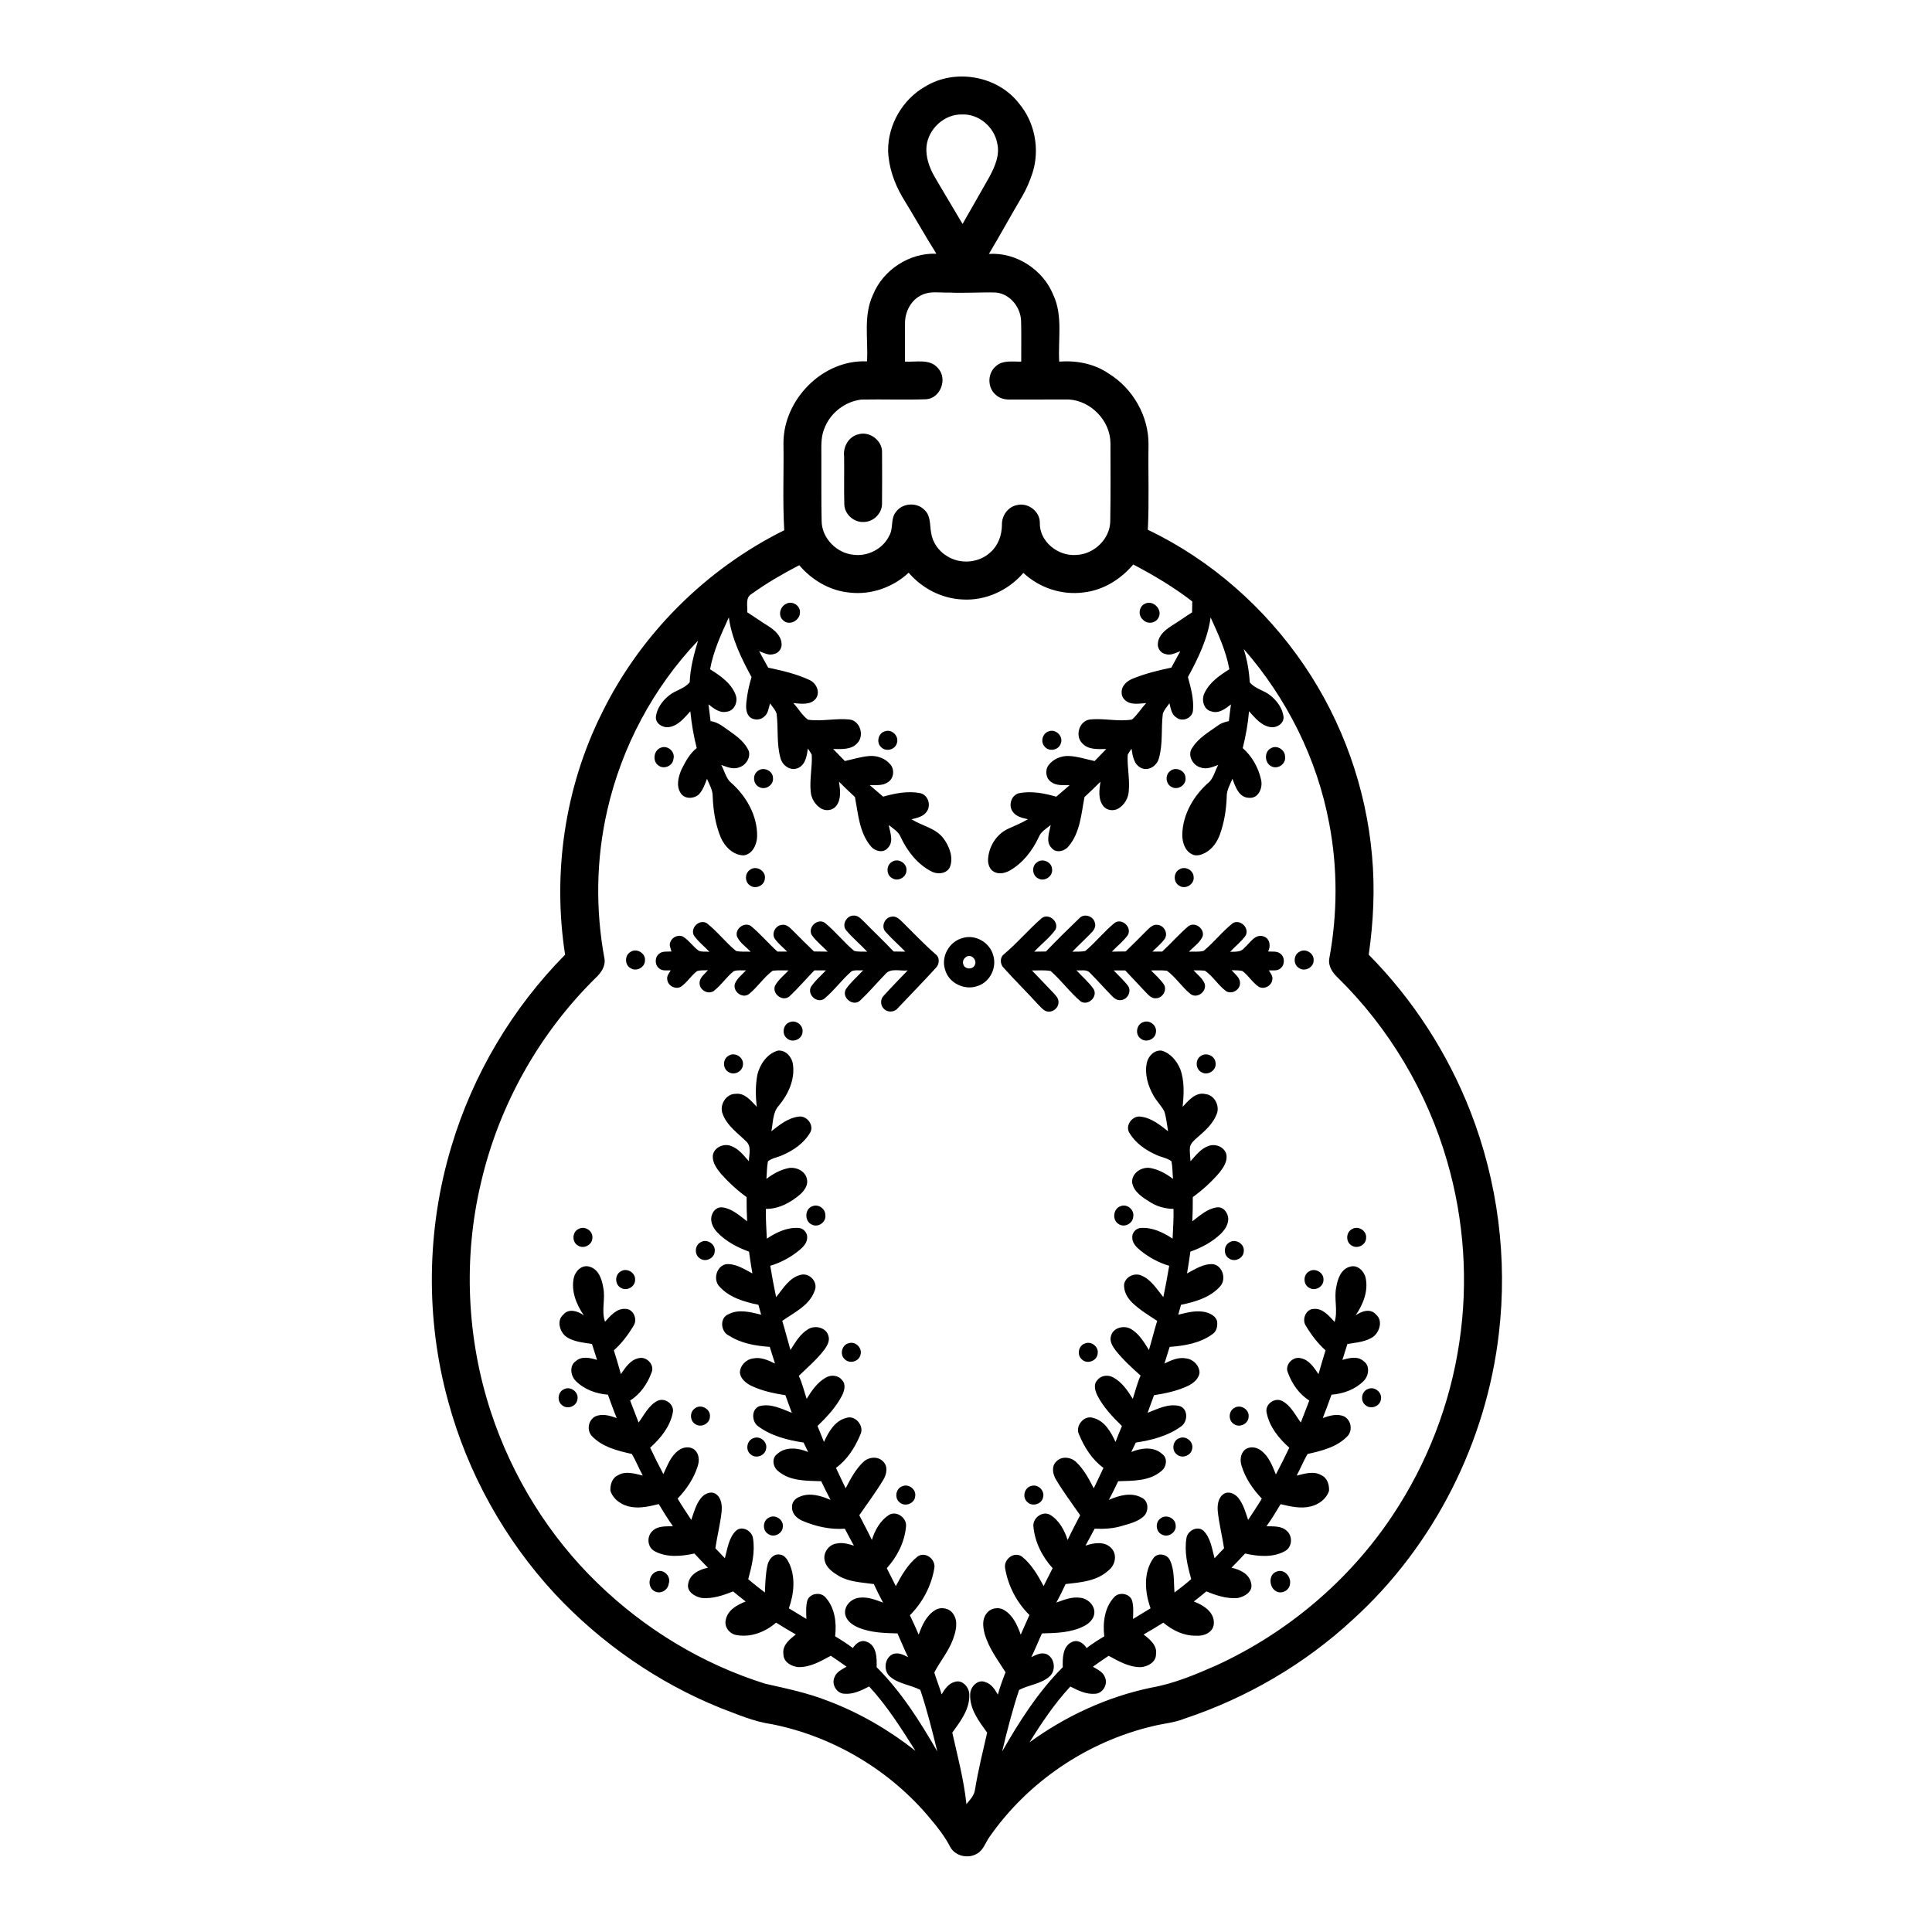 <?xml version="1.0" encoding="UTF-8"?>
<!-- Uploaded to: ICON Repo, www.iconrepo.com, Generator: ICON Repo Mixer Tools -->
<svg fill="#000000" width="800px" height="800px" version="1.1" viewBox="144 144 512 512" xmlns="http://www.w3.org/2000/svg">
 <g>
  <path d="m389.12 166.98c7.867-4.887 19.188-2.973 24.879 4.379 4.277 5.019 5.621 12.258 3.609 18.52-0.73 2.176-1.617 4.309-2.797 6.285-2.965 5.012-5.754 10.125-8.742 15.129 7.238-0.488 14.383 4.195 17.074 10.887 2.578 5.527 1.211 11.777 1.559 17.652 4.523-0.348 9.238 0.52 13.027 3.113 6.488 3.949 10.754 11.375 10.637 19.004-0.113 7.481 0.191 14.973-0.18 22.449 16.723 7.981 31.082 20.688 41.48 35.988 10.105 14.898 16.348 32.395 17.93 50.336 0.812 8.75 0.379 17.594-0.867 26.285 11.699 11.832 20.918 26.086 26.961 41.586 7.242 18.582 9.863 38.938 7.531 58.746-3.309 28.777-17.172 56.297-38.633 75.797-12.777 11.852-28.164 20.832-44.699 26.328-2.637 1.082-5.504 1.273-8.246 1.957-17.43 4.074-33.258 14.75-43.473 29.461-1.023 1.473-1.566 3.402-3.211 4.34-2.332 1.434-5.816 0.715-7.133-1.758-1.406-2.695-3.258-5.113-5.219-7.422-10.598-12.828-25.727-21.855-42.039-25.109-4.769-0.664-9.211-2.641-13.688-4.32-16.602-6.715-31.629-17.172-43.852-30.246-13.293-14.363-23.09-31.961-28.215-50.852-6.102-22.016-5.789-45.746 0.793-67.613 5.688-19.098 16.152-36.73 30.152-50.895-3.367-21.621-0.086-44.258 9.672-63.871 10.203-20.941 27.539-38.262 48.402-48.613-0.445-7.688-0.09-15.395-0.203-23.094-0.023-11.551 10.449-22.223 22.145-21.656 0.34-5.859-1.02-12.098 1.562-17.609 2.66-6.625 9.668-11.215 16.82-10.918-3.109-4.953-5.965-10.066-9.027-15.047-2.184-3.75-3.664-8.012-3.769-12.375-0.016-6.812 3.856-13.461 9.758-16.844m0.414 15.848c-0.238 2.777 0.73 5.512 2.082 7.902 2.453 4.234 5.012 8.398 7.477 12.621 2.391-4.219 4.832-8.41 7.203-12.629 1.391-2.652 2.707-5.629 1.996-8.684-0.766-4.336-4.852-7.879-9.312-7.703-4.719-0.129-8.988 3.84-9.445 8.492m-1.152 39.305c-2.922 1.262-4.586 4.5-4.539 7.594-0.051 3.363 0 6.734-0.012 10.105 2.934 0.191 6.637-0.848 8.781 1.773 2.555 2.777 0.66 7.934-3.16 8.207-5.731 0.195-11.477-0.031-17.215 0.086-4.352 0.527-8.281 3.606-9.797 7.734-0.969 2.332-0.742 4.902-0.766 7.363 0.031 5.711-0.051 11.422 0.074 17.133 0.062 4.543 4.019 8.504 8.484 8.902 3.785 0.48 7.82-1.598 9.445-5.09 1.148-1.926 0.273-4.473 1.754-6.258 1.742-2.457 5.715-2.66 7.703-0.398 1.547 1.516 1.25 3.836 1.613 5.789 0.332 2.566 1.914 4.883 4.106 6.227 3.566 2.367 8.699 1.941 11.77-1.066 1.984-1.801 2.871-4.481 2.906-7.106-0.094-2.457 1.621-4.891 4.113-5.293 2.875-0.652 5.977 1.73 5.93 4.719-0.137 4.984 4.859 8.922 9.645 8.516 4.668-0.141 8.961-4.207 9.02-8.938 0.113-6.902 0.082-13.805 0.051-20.703-0.035-5.934-5.188-11.25-11.094-11.562-5.211 0-10.418 0.031-15.625 0.016-1.363 0.031-2.769-0.355-3.762-1.328-2.152-1.887-2.121-5.617 0.07-7.461 1.82-1.727 4.496-1.195 6.766-1.266-0.023-3.543 0.062-7.086-0.031-10.625-0.059-3.688-2.859-7.297-6.644-7.676-4.16-0.121-8.332 0.207-12.492 0.008-2.363 0.086-4.879-0.461-7.094 0.598m-45.172 79.254c-1.77 0.98-1.039 3.242-1.168 4.883 1.871 1.176 3.656 2.481 5.547 3.629 1.594 1.035 3.309 2.438 3.523 4.461 0.25 1.34-0.688 2.723-2.027 2.973-1.352 0.445-2.668-0.32-3.902-0.758 0.812 1.449 1.578 2.922 2.406 4.363 3.695 0.785 7.434 1.637 10.871 3.238 1.809 0.766 2.988 3.129 1.809 4.887-1.395 1.883-4.012 1.445-6.031 1.258 1.352 1.41 2.305 3.25 3.898 4.406 3.68 0.523 7.398-0.445 11.082-0.043 2.773 0.402 3.906 4.32 1.984 6.258-1.598 1.812-4.227 1.566-6.406 1.551 1.043 1.055 2.078 2.121 3.113 3.191 2.133-0.473 4.234-1.145 6.422-1.324 2.176-0.203 4.488 0.68 5.809 2.457 0.961 1.355 0.68 3.488-0.742 4.418-1.398 1.055-3.25 0.793-4.887 0.848 1.18 1.012 2.352 2.031 3.535 3.043 3.16-0.898 6.547-1.566 9.816-0.938 2.047 0.434 2.938 3.102 1.812 4.797-0.883 1.414-2.613 1.777-4.121 2.125 2.781 1.758 6.391 2.309 8.477 5.062 1.523 2.078 2.68 4.922 1.762 7.477-0.766 1.957-3.352 2.168-4.996 1.262-3.676-1.906-6.336-5.328-8.074-9.02-0.574-1.484-2.008-2.293-3.184-3.246 0.34 1.957 1.418 4.465-0.277 6.098-1.199 1.441-3.449 0.84-4.484-0.484-3.047-3.621-3.348-8.57-4.195-13.023-1.422-1.348-2.863-2.676-4.227-4.074 0.293 2.113 0.684 4.559-0.715 6.387-0.918 1.25-2.727 1.477-4.027 0.723-1.582-0.953-2.648-2.711-2.766-4.555-0.312-3.227 0.445-6.434 0.289-9.66-0.254-0.613-0.688-1.129-1.035-1.676-0.266 1.898-0.594 4.199-2.539 5.133-1.992 0.945-4.223-0.621-4.711-2.602-1.086-3.816-0.543-7.852-1.031-11.754-0.312-1.051-1.129-1.855-1.738-2.75-0.379 1.219-0.492 2.691-1.582 3.531-1.129 1.066-3.168 0.984-4.109-0.281-0.746-1.082-0.703-2.469-0.574-3.719 0.238-2.207 0.715-4.375 1.355-6.504-2.699-4.965-5.246-10.16-6.012-15.824-2.027 4.445-4.102 8.906-4.973 13.75 2.684 1.691 5.566 3.641 6.75 6.731 0.734 1.812-0.273 4.348-2.398 4.523-1.875 0.418-3.398-0.91-4.773-1.949 0.199 1.473 0.371 2.953 0.547 4.43 2.062 0.266 3.617 1.711 5.273 2.82 1.941 1.359 3.93 2.926 4.883 5.168 0.445 1.793-0.836 3.789-2.609 4.273-1.586 0.66-3.234-0.133-4.719-0.648 0.801 1.453 1.168 3.199 2.312 4.453 4.207 3.586 7.328 8.906 7.199 14.559-0.066 2.125-1.242 4.672-3.582 4.965-2.859-0.082-5.109-2.422-6.129-4.93-1.359-3.375-1.914-7.023-2.059-10.641 0.043-1.711-0.887-3.188-1.508-4.719-0.562 1.414-1.051 2.938-2.109 4.078-1.289 1.25-3.82 1.379-4.848-0.262-1.301-1.938-0.625-4.418 0.238-6.387 1.043-2.035 2.148-4.148 3.992-5.574-0.816-3.199-1.367-6.457-1.691-9.742-1.57 1.691-3.16 3.769-5.586 4.168-1.629 0.305-3.648-0.863-3.547-2.676 0.242-2.273 1.719-4.262 3.457-5.668 1.688-1.43 4.09-1.75 5.504-3.539 0.148-3.773 1.129-7.418 2.207-11.016-11.863 12.465-20.238 28.188-24.051 44.965-2.953 12.832-3.148 26.273-0.758 39.211 0.398 2.059-0.898 3.891-2.332 5.215-14.957 14.711-25.609 33.738-30.355 54.176-4.777 20.023-3.809 41.355 2.621 60.902 5.625 17.074 15.348 32.84 28.285 45.344 12.484 12.121 27.758 21.402 44.379 26.605 5.613 1.277 11.281 2.441 16.656 4.566 8.363 3.148 16.164 7.711 23.18 13.23-3.754-5.914-7.496-11.906-12.281-17.059-2.039 1.066-4.254 2.137-6.625 1.922-2.031-0.105-3.418-2.562-2.543-4.387 0.512-1.43 1.992-2.047 3.191-2.785-1.391-0.973-2.769-1.957-4.18-2.887-2.641 1.434-5.41 3.043-8.512 3.008-1.832-0.121-4.051-1.312-4.035-3.391-0.391-2.34 1.633-3.996 3.285-5.258-1.773-0.996-3.5-2.074-5.234-3.141-2.883 2.504-6.769 4.016-10.605 3.277-1.789-0.363-3.168-2.141-2.738-3.988 0.48-2.609 3.019-4.008 5.285-4.887-1.137-0.871-2.242-1.773-3.344-2.68-2.617 1.07-5.43 2.004-8.289 1.746-1.77-0.309-4.066-1.648-3.606-3.769 0.395-2.551 2.965-3.793 5.242-4.25-1.227-1.23-2.418-2.488-3.594-3.766-3.445 0.762-7.32 1.129-10.535-0.613-1.973-1.031-2.172-3.953-0.547-5.379 1.426-1.391 3.559-1.172 5.394-1.25-1.355-1.891-2.566-3.871-3.762-5.856-2.356 0.574-4.793 1.16-7.223 0.77-2.418-0.355-4.844-1.918-5.59-4.328-0.082-1.539 0.453-3.383 1.98-4.062 2.039-1.246 4.469-0.449 6.602 0.062-1.031-1.879-1.797-3.898-2.91-5.727-3.82-0.852-7.922-1.859-10.676-4.852-1.301-1.578-0.82-4.121 0.98-5.082 1.836-0.844 3.906-0.227 5.699 0.422-0.84-2.039-1.578-4.121-2.328-6.195-3.148-0.242-6.293-1.391-8.543-3.66-1.359-1.387-1.734-4.043 0.051-5.25 1.574-1.398 3.797-0.84 5.606-0.312-0.457-1.406-0.895-2.816-1.344-4.223-2.297-0.371-4.758-0.543-6.75-1.855-1.781-1.281-2.719-4.359-0.812-5.941 1.426-1.719 3.891-0.898 5.41 0.227-1.973-2.871-3.434-6.453-2.656-9.98 0.406-1.797 2.18-3.551 4.148-2.926 2.402 0.629 3.289 3.305 3.641 5.496 0.66 3.012-0.562 6.137 0.48 9.086 1.449-1.574 3.094-3.606 5.481-3.398 2.078 0.035 3.199 2.816 2.09 4.449-1.426 2.402-3.133 4.66-5.223 6.527 0.629 2.098 1.285 4.188 1.859 6.297 1.215-1.723 2.508-3.816 4.754-4.219 2.078-0.535 4.285 1.816 3.352 3.848-1.066 2.957-2.973 5.688-5.656 7.387 0.754 1.934 1.484 3.883 2.242 5.824 1.484-2.012 2.66-4.535 4.961-5.723 2.016-1.035 4.672 0.957 4.082 3.188-0.73 3.68-3.242 6.766-5.984 9.203 1.121 2.359 2.277 4.703 3.508 7.008 1.055-2.25 1.926-4.781 4.023-6.297 1.207-0.93 3.102-1.156 4.312-0.105 1.145 1.07 1.25 2.832 0.773 4.246-1 3.281-2.984 6.18-5.332 8.637 1.133 1.93 2.391 3.777 3.621 5.648 0.68-2.012 1.242-4.156 2.606-5.836 0.891-1.082 2.531-1.895 3.852-1.059 1.52 0.98 1.738 3.008 1.582 4.66-0.34 3.281-1.18 6.492-1.66 9.754 0.855 0.867 1.691 1.75 2.519 2.648 0.688-2.512 1.008-5.387 2.945-7.297 1.605-1.438 4.254 0.016 4.504 1.98 0.609 3.652-0.301 7.344-1.258 10.863 1.426 1.234 2.914 2.387 4.418 3.531 0.109-2.449 0.156-4.914 0.695-7.312 0.34-1.449 1.551-3.012 3.219-2.75 1.238 0.086 1.988 1.223 2.484 2.238 1.777 3.766 1.312 8.188-0.051 12.008 1.551 0.938 3.102 1.871 4.648 2.824-0.039-1.66-0.211-3.375 0.285-4.984 0.699-1.824 3.461-2.234 4.734-0.781 2.539 2.746 3.027 6.777 2.594 10.359 1.613 0.961 3.195 1.98 4.695 3.113 0.797-1.199 2.098-2.297 3.633-1.676 2.715 0.926 2.746 4.367 2.676 6.75 6.523 6.512 11.512 14.383 16.082 22.34-1.348-5.484-2.711-10.965-4.508-16.32-2.582-1.352-5.711-1.562-7.981-3.484-1.816-1.492-1.57-4.711 0.465-5.883 1.449-0.758 2.984 0.023 4.285 0.691-1.023-2.066-1.863-4.207-2.82-6.293-3.547-0.102-7.223-0.176-10.516-1.625-1.492-0.656-3.004-1.746-3.34-3.434-0.375-2.211 1.602-4.184 3.707-4.398 2.203-0.316 4.309 0.539 6.328 1.293-0.867-1.613-1.684-3.25-2.449-4.91-3.137-0.453-6.473-0.52-9.281-2.16-1.547-0.938-3.242-2.082-3.707-3.941-0.594-2.086 1.004-4.383 3.129-4.644 1.547-0.355 3.106 0.113 4.578 0.559-0.828-1.484-1.602-2.996-2.402-4.488-3.832 0.27-7.668-0.578-11.18-2.07-1.414-0.598-2.82-1.816-2.801-3.477-0.16-1.293 0.723-2.461 1.91-2.879 2.691-1.25 5.719-0.324 8.289 0.789-0.879-1.629-1.676-3.289-2.469-4.949-3.875-0.141-8.25 0.023-11.387-2.652-1.406-1.039-1.84-3.41-0.309-4.535 2.254-2.09 5.609-1.648 8.223-0.559-0.414-0.844-0.805-1.668-1.211-2.504-4.199-0.629-8.508-1.719-11.98-4.269-1.797-1.199-1.938-4.555 0.277-5.367 2.973-0.809 5.887 0.695 8.59 1.758-0.578-1.555-1.137-3.113-1.707-4.668-3.086-0.48-6.191-1.137-9.027-2.488-1.379-0.68-2.801-1.809-3.027-3.422-0.012-1.906 1.633-3.606 3.504-3.832 2.051-0.434 4.012 0.484 5.801 1.359-0.48-1.469-0.934-2.945-1.391-4.422-3.734-0.262-7.582-0.914-10.785-2.973-2.25-1.008-2.582-4.742-0.121-5.699 2.703-1.395 5.836-0.547 8.625 0.141-0.254-0.875-0.496-1.746-0.73-2.625-3.731-0.773-7.703-1.91-10.328-4.84-1.758-1.855-0.773-5.453 1.797-5.926 2.551-0.176 4.781 1.316 6.938 2.457-0.336-1.918-0.625-3.848-0.887-5.773-3.133-1.133-6.188-2.738-8.492-5.188-1.145-1.234-2-3.094-1.262-4.742 0.383-1.117 1.508-1.988 2.727-1.797 2.559 0.336 4.535 2.191 6.516 3.688-0.113-2.141-0.133-4.281-0.133-6.422-2.441-1.75-4.672-3.801-6.676-6.039-1.152-1.367-2.356-2.965-2.293-4.844 0.203-2.215 2.812-3.418 4.766-2.688 2.062 0.707 3.418 2.512 4.809 4.078 0-1.711 0.75-3.801-0.629-5.176-2.273-2.258-5.137-4.18-6.301-7.305-0.992-2.328 0.812-5.426 3.438-5.387 2.43-0.301 4.074 1.891 5.586 3.441-0.352-2.848-0.371-5.754 0.164-8.574 0.699-2.758 2.578-5.5 5.418-6.324 2.133-0.219 3.785 1.781 4.012 3.75 0.527 3.969-1.27 7.859-3.769 10.852-1.66 1.844-1.484 4.488-1.969 6.777 2.141-1.672 4.398-3.531 7.188-3.871 2.234-0.426 4.352 2.41 3.008 4.363-1.617 2.711-4.359 4.582-7.211 5.82-1.27 0.598-2.754 0.773-3.883 1.633-0.305 1.535-0.27 3.113-0.41 4.676 1.766-1.363 3.781-2.469 5.992-2.887 1.953-0.289 4.363 0.828 4.734 2.926 0.41 1.52-0.605 2.953-1.652 3.953-2.551 2.227-5.731 3.996-9.207 3.961-0.074 2.629 0.133 5.254 0.242 7.879 2.488-1.648 5.379-3.043 8.438-2.832 1.297 0.066 2.371 1.328 2.254 2.617-0.027 1.363-1.035 2.402-2.016 3.231-2.277 1.891-4.934 3.332-7.769 4.18 0.449 2.781 0.984 5.547 1.551 8.305 1.855-2.242 3.512-5.215 6.562-5.922 2.352-0.578 4.664 1.992 3.644 4.266-1.367 3.875-5.426 5.727-8.574 7.945 0.781 2.555 1.418 5.156 2.176 7.719 1.297-2.035 2.566-4.25 4.699-5.519 1.785-1.125 4.769-0.461 5.344 1.746 0.449 1.277-0.258 2.559-0.977 3.578-1.98 2.637-4.496 4.785-6.859 7.055 0.938 1.938 1.398 4.055 2.082 6.09 1.332-2.16 2.836-4.383 5.113-5.648 1.387-0.805 3.332-0.625 4.309 0.73 1.051 1.109 0.562 2.773-0.016 3.992-1.598 3.117-4.035 5.703-6.527 8.125 0.574 1.402 1.156 2.801 1.707 4.223 1.223-2.644 2.852-5.602 5.902-6.363 2.441-0.867 4.934 2.227 3.719 4.477-1.406 3.356-3.441 6.598-6.438 8.758 0.836 1.812 1.707 3.609 2.57 5.41 1.277-2.473 2.602-5 4.644-6.938 1.383-1.359 3.883-1.672 5.285-0.156 1.379 1.289 0.922 3.445 0.023 4.894-1.945 3.223-4.207 6.242-6.344 9.344 1.113 2.176 2.289 4.328 3.332 6.547 0.805-2.59 2.227-5.176 4.578-6.648 2.031-1.203 4.762 0.863 4.477 3.121-0.383 4.109-2.328 7.973-5.094 11.004 0.805 1.574 1.602 3.16 2.391 4.758 1.512-2.867 3.195-5.797 5.766-7.844 2.106-1.465 4.922 0.793 4.422 3.176-0.77 4.644-3.129 9.062-6.457 12.387 0.805 1.695 1.598 3.402 2.328 5.137 0.879-2.457 2.035-5.07 4.352-6.484 1.543-0.973 3.769-0.566 4.785 0.973 1.418 1.988 0.727 4.617-0.039 6.731-1.148 3.203-3.426 5.832-4.957 8.82 0.582 1.949 1.375 3.832 1.934 5.793 0.848-1.43 1.883-2.965 3.621-3.348 1.949-0.566 3.668 1.504 3.711 3.305 0.199 3.902-2.336 7.188-4.5 10.184 1.41 6.277 3.074 12.531 3.746 18.949 0.953-1.18 2.113-2.336 2.285-3.918 0.832-5.059 2.062-10.035 3.207-15.031-2.164-2.996-4.695-6.281-4.496-10.18 0.008-1.941 2.035-4.106 4.062-3.199 1.59 0.477 2.484 1.945 3.262 3.301 0.574-2.012 1.273-3.981 2.051-5.922-2.086-3.266-4.481-6.449-5.555-10.223-0.43-1.719-0.699-3.742 0.441-5.254 1.012-1.543 3.242-1.953 4.789-0.98 2.316 1.414 3.473 4.027 4.348 6.492 0.746-1.746 1.543-3.473 2.312-5.211-3.348-3.254-5.641-7.688-6.434-12.281-0.539-2.406 2.32-4.699 4.434-3.203 2.555 2.043 4.227 4.965 5.746 7.812 0.793-1.582 1.59-3.164 2.394-4.738-2.758-3.023-4.703-6.883-5.086-10.984-0.305-2.254 2.398-4.328 4.438-3.148 2.379 1.457 3.789 4.066 4.621 6.664 1.023-2.227 2.199-4.379 3.32-6.555-2.133-3.098-4.394-6.109-6.332-9.328-0.914-1.457-1.379-3.648 0.043-4.938 1.402-1.488 3.871-1.164 5.25 0.18 2.039 1.941 3.367 4.469 4.648 6.941 0.863-1.801 1.734-3.602 2.57-5.41-3-2.16-5.035-5.406-6.438-8.766-1.215-2.258 1.285-5.34 3.723-4.469 3.055 0.766 4.676 3.723 5.906 6.359 0.543-1.418 1.121-2.816 1.703-4.219-2.496-2.422-4.934-5.004-6.527-8.121-0.582-1.219-1.078-2.887-0.02-3.996 0.973-1.344 2.902-1.535 4.289-0.738 2.285 1.258 3.797 3.488 5.137 5.66 0.676-2.066 1.184-4.188 2.066-6.176-2.332-2.082-4.656-4.195-6.598-6.644-0.832-1.098-1.715-2.488-1.227-3.914 0.578-2.199 3.559-2.863 5.348-1.738 2.125 1.27 3.398 3.484 4.695 5.519 0.758-2.562 1.395-5.164 2.176-7.719-2.254-1.469-4.57-2.887-6.531-4.738-1.359-1.316-2.457-3.16-2.199-5.113 0.453-1.91 2.731-2.938 4.512-2.18 2.617 1.074 4.137 3.633 5.852 5.746 0.566-2.762 1.102-5.527 1.551-8.309-2.723-0.805-5.262-2.172-7.477-3.934-1.078-0.887-2.273-1.961-2.309-3.473-0.121-1.289 0.941-2.543 2.238-2.621 3.062-0.215 5.961 1.184 8.453 2.832 0.105-2.625 0.312-5.25 0.242-7.879-2.211-0.035-4.383-0.629-6.242-1.824-1.953-1.215-4.231-2.644-4.711-5.066-0.266-2.57 2.488-4.34 4.812-3.949 2.215 0.406 4.234 1.523 6.008 2.887-0.145-1.562-0.109-3.141-0.41-4.676-1.129-0.863-2.617-1.035-3.879-1.629-2.852-1.242-5.606-3.113-7.223-5.828-1.34-1.961 0.789-4.797 3.023-4.356 2.785 0.34 5.039 2.199 7.18 3.867-0.309-1.766-0.438-3.574-1.004-5.277-0.758-1.484-2.004-2.66-2.812-4.109-1.512-2.613-2.457-5.758-1.816-8.773 0.379-1.781 2.012-3.453 3.945-3.211 2.344 0.684 4.027 2.738 4.926 4.926 1.152 3.168 0.949 6.664 0.617 9.965 1.582-1.676 3.457-4.016 6.074-3.379 2.383 0.246 3.836 3.148 2.965 5.289-0.957 2.504-3 4.383-5 6.082-0.801 0.734-1.754 1.453-2.066 2.547-0.18 1.289 0.051 2.59 0.121 3.887 1.387-1.559 2.738-3.363 4.789-4.066 1.801-0.672 4.195 0.246 4.699 2.215 0.383 1.781-0.719 3.438-1.762 4.777-2.094 2.473-4.508 4.672-7.125 6.57 0.004 2.141-0.02 4.281-0.125 6.418 1.969-1.492 3.934-3.336 6.481-3.688 1.734-0.281 3.004 1.457 3.039 3.031 0 1.562-0.922 2.949-2.008 3.996-2.266 2.172-5.094 3.648-8.027 4.699-0.266 1.93-0.555 3.856-0.887 5.773 2.152-1.141 4.375-2.621 6.922-2.457 2.578 0.457 3.578 4.082 1.805 5.934-2.629 2.93-6.594 4.059-10.32 4.832-0.238 0.871-0.48 1.75-0.73 2.625 2.465-0.613 5.082-1.309 7.594-0.574 1.129 0.383 2.414 1.059 2.695 2.332 0.176 1.23-0.109 2.684-1.23 3.398-3.262 2.391-7.394 3.094-11.344 3.375-0.453 1.469-0.906 2.941-1.375 4.406 1.781-0.855 3.727-1.766 5.762-1.348 1.887 0.215 3.543 1.922 3.531 3.844-0.234 1.605-1.641 2.727-3.012 3.41-2.848 1.352-5.953 2.012-9.043 2.492-0.574 1.555-1.133 3.113-1.707 4.672 2.699-1.066 5.602-2.566 8.574-1.77 2.227 0.797 2.094 4.168 0.297 5.371-3.477 2.559-7.793 3.637-11.996 4.281-0.398 0.832-0.801 1.66-1.195 2.496 2.602-1.082 5.945-1.531 8.195 0.539 1.551 1.117 1.129 3.512-0.289 4.559-3.137 2.664-7.508 2.516-11.379 2.648-0.797 1.66-1.598 3.32-2.469 4.949 2.668-1.172 5.906-2.106 8.652-0.609 1.926 0.82 1.996 3.648 0.566 4.973-1.598 1.465-3.801 1.953-5.824 2.555-2.324 0.699-4.758 0.816-7.164 0.711-0.812 1.488-1.594 3.008-2.426 4.496 2.231-0.785 5.215-1.246 6.945 0.77 1.52 1.699 0.914 4.438-0.816 5.758-3.07 2.887-7.426 3.203-11.398 3.656-0.77 1.656-1.586 3.297-2.453 4.906 2-0.734 4.086-1.59 6.273-1.289 1.949 0.184 3.828 1.84 3.805 3.891-0.02 1.637-1.332 2.906-2.703 3.606-3.43 1.785-7.402 1.859-11.18 1.957-0.977 2.086-1.812 4.231-2.836 6.301 1.305-0.676 2.852-1.457 4.305-0.68 2.004 1.18 2.25 4.348 0.477 5.848-2.277 1.945-5.418 2.152-8.008 3.512-1.797 5.352-3.176 10.828-4.5 16.316 4.555-7.965 9.559-15.82 16.07-22.34-0.055-2.328-0.074-5.516 2.398-6.66 1.566-0.762 3.094 0.258 3.91 1.586 1.496-1.133 3.074-2.152 4.691-3.109-0.426-3.59 0.055-7.641 2.625-10.387 1.289-1.441 4.07-1 4.723 0.855 0.469 1.598 0.309 3.289 0.27 4.934 1.539-0.953 3.098-1.887 4.648-2.824-1.512-4.234-1.973-9.41 0.73-13.27 1.094-1.582 3.652-1.152 4.414 0.539 1.246 2.641 0.961 5.699 1.199 8.539 1.516-1.137 3.012-2.297 4.43-3.555-0.988-3.508-1.875-7.211-1.262-10.859 0.262-1.953 2.902-3.383 4.504-1.953 1.938 1.91 2.254 4.793 2.945 7.297 0.82-0.898 1.66-1.785 2.516-2.652-0.488-3.258-1.316-6.465-1.66-9.742-0.16-1.66 0.066-3.699 1.598-4.672 1.305-0.824 2.938-0.02 3.828 1.047 1.363 1.691 1.938 3.836 2.613 5.859 1.227-1.871 2.484-3.727 3.625-5.656-2.359-2.465-4.344-5.367-5.344-8.648-0.473-1.414-0.359-3.16 0.777-4.223 1.199-1.062 3.098-0.844 4.312 0.094 2.102 1.531 3.043 4.062 3.984 6.383 1.234-2.336 2.418-4.703 3.555-7.094-2.746-2.438-5.258-5.523-5.988-9.203-0.582-2.223 2.047-4.207 4.059-3.199 2.316 1.184 3.496 3.719 4.984 5.734 0.754-1.941 1.488-3.891 2.242-5.824-2.688-1.703-4.598-4.438-5.66-7.398-0.93-2.027 1.285-4.371 3.356-3.836 2.246 0.402 3.547 2.496 4.75 4.231 0.574-2.117 1.234-4.211 1.863-6.309-2.09-1.867-3.797-4.125-5.223-6.523-1.113-1.629 0.004-4.414 2.078-4.453 2.418-0.211 4.062 1.859 5.543 3.445 0.934-3.008-0.211-6.141 0.438-9.184 0.348-2.176 1.246-4.828 3.637-5.445 1.98-0.625 3.754 1.148 4.152 2.961 0.762 3.516-0.695 7.082-2.664 9.945 1.52-1.129 3.988-1.949 5.414-0.223 1.805 1.492 1.031 4.34-0.523 5.711-2.004 1.551-4.66 1.672-7.059 2.094-0.438 1.406-0.871 2.812-1.328 4.211 1.812-0.527 4.039-1.086 5.621 0.32 1.758 1.207 1.391 3.844 0.051 5.227-2.25 2.277-5.406 3.426-8.555 3.668-0.754 2.07-1.492 4.148-2.32 6.191 1.785-0.637 3.852-1.254 5.688-0.418 1.801 0.969 2.277 3.519 0.98 5.094-2.762 2.988-6.856 3.996-10.672 4.844-1.117 1.832-1.883 3.852-2.914 5.731 2.129-0.512 4.555-1.309 6.594-0.07 1.531 0.68 2.07 2.531 1.988 4.082-0.664 2.141-2.703 3.637-4.824 4.156-2.664 0.676-5.394 0.016-8.008-0.594-1.184 1.984-2.391 3.961-3.742 5.84 1.82 0.078 3.941-0.141 5.375 1.227 1.625 1.402 1.469 4.32-0.48 5.371-3.215 1.785-7.121 1.41-10.578 0.641-1.176 1.273-2.371 2.539-3.598 3.769 2.273 0.457 4.844 1.691 5.242 4.242 0.469 2.121-1.82 3.461-3.582 3.777-2.871 0.262-5.695-0.676-8.312-1.754-1.098 0.914-2.203 1.809-3.332 2.68 2.519 0.938 5.527 2.805 5.305 5.887-0.109 2.309-2.703 3.375-4.719 3.172-3.242 0.066-6.234-1.41-8.656-3.453-1.734 1.066-3.461 2.141-5.234 3.141 1.648 1.262 3.672 2.914 3.285 5.258 0.016 2.059-2.172 3.25-3.984 3.391-3.121 0.055-5.91-1.574-8.566-3.008-1.41 0.93-2.785 1.914-4.172 2.891 1.191 0.742 2.68 1.355 3.191 2.781 0.859 1.812-0.504 4.262-2.527 4.387-2.375 0.223-4.598-0.852-6.644-1.922-4.152 4.504-7.598 9.598-10.812 14.797 9.594-6.981 20.598-12.062 32.23-14.492 6.055-1.059 11.758-3.469 17.355-5.934 18.73-8.609 35.086-22.41 46.531-39.57 9.215-13.789 15.371-29.609 17.789-46.023 2.406-15.961 1.281-32.434-3.219-47.93-5.277-18.32-15.32-35.258-28.918-48.629-1.426-1.32-2.711-3.144-2.316-5.195 2.172-11.77 2.223-23.957-0.027-35.719-3.184-17.105-11.215-33.176-22.656-46.254 0.895 2.859 1.426 5.824 1.594 8.82 1.422 1.777 3.82 2.102 5.508 3.531 1.738 1.406 3.207 3.391 3.453 5.668 0.098 1.824-1.953 3-3.582 2.66-2.422-0.414-4.008-2.484-5.566-4.18-0.281 3.293-0.875 6.559-1.668 9.766 2.461 2.152 4.184 5.223 4.859 8.41 0.516 2.055-0.668 4.973-3.144 4.766-2.727-0.023-3.668-2.953-4.449-5.051-0.625 1.551-1.566 3.051-1.512 4.785-0.121 3.371-0.648 6.746-1.789 9.93-0.738 2.039-2.051 3.981-4.031 4.977-1.031 0.508-2.34 0.918-3.414 0.297-1.875-0.922-2.543-3.188-2.543-5.129 0.078-5.481 3.117-10.582 7.215-14.074 1.141-1.25 1.5-3 2.312-4.453-1.492 0.523-3.144 1.309-4.727 0.645-2.106-0.547-3.543-3.367-2.133-5.219 1.621-2.57 4.324-4.121 6.746-5.84 0.852-0.668 1.883-0.988 2.938-1.195 0.172-1.48 0.336-2.961 0.551-4.434-1.461 1.152-3.227 2.535-5.215 1.848-2.047-0.461-2.672-3.094-1.82-4.793 1.305-2.875 4.016-4.738 6.606-6.356-0.863-4.84-2.938-9.305-4.961-13.742-0.777 5.656-3.32 10.852-6.016 15.812 0.781 2.863 1.605 5.828 1.34 8.816-0.137 2.078-2.797 3.16-4.394 1.902-1.316-0.809-1.496-2.441-1.848-3.789-0.605 0.91-1.434 1.73-1.754 2.805-0.484 3.898 0.066 7.941-1.035 11.766-0.496 1.977-2.738 3.531-4.731 2.566-1.914-0.93-2.246-3.207-2.523-5.086-0.352 0.531-0.754 1.043-1.023 1.633-0.156 3.223 0.598 6.434 0.289 9.66-0.117 1.844-1.184 3.606-2.762 4.562-1.305 0.754-3.109 0.531-4.023-0.719-1.406-1.82-1.02-4.277-0.719-6.391-1.367 1.398-2.809 2.727-4.231 4.07-0.852 4.465-1.148 9.426-4.215 13.047-1.043 1.32-3.309 1.902-4.492 0.441-1.668-1.633-0.586-4.129-0.25-6.074-1.184 0.953-2.621 1.77-3.195 3.266-1.684 3.582-4.234 6.867-7.727 8.836-1.164 0.617-2.617 0.965-3.867 0.398-1.312-0.523-1.871-2.059-1.812-3.379 0.172-3.356 2.156-6.617 5.215-8.086 1.793-0.848 3.656-1.547 5.359-2.57-1.5-0.352-3.219-0.711-4.106-2.117-1.137-1.691-0.242-4.375 1.816-4.805 3.262-0.629 6.644 0.035 9.797 0.938 1.184-1.008 2.363-2.031 3.543-3.043-1.637-0.055-3.488 0.207-4.883-0.848-1.43-0.941-1.707-3.078-0.727-4.434 1.227-1.637 3.301-2.523 5.328-2.465 2.352 0.094 4.609 0.859 6.902 1.344 1.02-1.074 2.055-2.137 3.09-3.188-2.164 0.016-4.789 0.262-6.383-1.535-1.953-1.941-0.805-5.894 1.996-6.277 3.723-0.422 7.496 0.633 11.211-0.004 1.441-1.27 2.453-2.945 3.742-4.356-1.422 0.102-2.891 0.363-4.289-0.039-1.219-0.367-2.285-1.465-2.203-2.805-0.066-1.773 1.461-3.051 2.973-3.644 3.273-1.34 6.731-2.188 10.191-2.906 0.809-1.441 1.57-2.914 2.383-4.352-1.242 0.438-2.559 1.207-3.914 0.754-1.336-0.25-2.269-1.637-2.016-2.973 0.215-2.035 1.945-3.43 3.547-4.473 1.871-1.145 3.652-2.434 5.504-3.609 0.016-0.965 0.031-1.934 0.043-2.894-4.879-3.773-10.188-6.938-15.645-9.789-3.301 3.91-7.93 6.812-13.074 7.394-5.777 0.805-11.789-1.184-16.035-5.164-3.977 4.637-10.059 7.445-16.191 7.039-5.469-0.242-10.668-2.953-14.211-7.09-4.148 3.875-9.953 5.926-15.621 5.269-5.227-0.469-10.016-3.297-13.375-7.258-4.359 2.266-8.633 4.734-12.621 7.606z"/>
  <path d="m371.44 259.11c3.027-0.938 6.453 1.66 6.312 4.84 0.023 4.551 0.043 9.098-0.008 13.648-0.047 2.566-2.383 4.781-4.938 4.731-2.59 0.117-5.023-2.109-5.059-4.715-0.105-4.211 0.008-8.43-0.047-12.645-0.32-2.535 1.164-5.242 3.738-5.859z"/>
  <path d="m352.33 304.03c1.582-0.922 3.773 0.434 3.672 2.258 0.031 2.121-2.84 3.695-4.457 2.102-1.445-1.215-0.844-3.617 0.785-4.359z"/>
  <path d="m447.5 303.96c2.074-1 4.606 1.539 3.57 3.609-0.668 1.617-3.031 1.973-4.172 0.652-1.391-1.125-1.086-3.586 0.602-4.262z"/>
  <path d="m378.54 337.79c1.852-0.656 3.832 1.367 3.121 3.211-0.496 1.746-3.012 2.316-4.211 0.945-1.301-1.254-0.66-3.707 1.09-4.156z"/>
  <path d="m421.9 337.82c1.887-0.75 3.988 1.324 3.211 3.219-0.535 1.773-3.125 2.266-4.273 0.816-1.176-1.246-0.574-3.531 1.062-4.035z"/>
  <path d="m319 342.2c1.82-0.895 4.012 0.98 3.477 2.914-0.152 1.809-2.457 2.863-3.922 1.785-1.688-1.059-1.367-3.957 0.445-4.699z"/>
  <path d="m480.8 342.29c1.633-0.969 3.82 0.449 3.754 2.301 0.242 1.777-1.742 3.25-3.394 2.594-2.023-0.703-2.289-3.922-0.359-4.894z"/>
  <path d="m344.75 348.37c1.453-1.301 4.059-0.191 4.094 1.766 0.25 1.895-2.012 3.367-3.652 2.438-1.594-0.73-1.84-3.164-0.441-4.203z"/>
  <path d="m454.11 348.34c1.445-1.254 4.004-0.168 4.059 1.762 0.273 1.906-2.008 3.406-3.656 2.461-1.602-0.738-1.832-3.195-0.402-4.223z"/>
  <path d="m380.46 372.36c1.637-1.035 3.988 0.449 3.754 2.371-0.035 1.773-2.231 2.949-3.734 2.023-1.695-0.84-1.699-3.543-0.02-4.394z"/>
  <path d="m418.82 372.52c1.457-1.172 3.906-0.09 3.988 1.785 0.289 1.883-1.941 3.422-3.606 2.519-1.676-0.723-1.898-3.297-0.383-4.305z"/>
  <path d="m342.77 374.5c1.633-1.254 4.258 0.285 3.926 2.332-0.09 1.848-2.488 2.938-3.949 1.805-1.418-0.914-1.406-3.242 0.023-4.137z"/>
  <path d="m456.56 374.39c1.484-0.953 3.68 0.18 3.762 1.945 0.293 1.949-2.117 3.484-3.769 2.41-1.645-0.855-1.645-3.504 0.008-4.356z"/>
  <path d="m368.2 390.49c-1.176-1.508 0.184-3.891 2.035-3.852 1.156-0.09 1.945 0.887 2.715 1.594 2.598 2.664 5.324 5.203 7.875 7.926 1.027 0.008 2.055 0.02 3.086 0.039-1.695-1.754-3.539-3.371-5.168-5.184-1.395-1.375-0.293-3.961 1.598-4.09 1.102-0.207 1.961 0.613 2.691 1.312 2.973 2.918 5.816 5.973 8.973 8.695 1.113 0.887 0.945 2.668-0.02 3.598-3.297 3.609-6.711 7.109-10.074 10.656-0.93 1.148-2.809 1.203-3.762 0.055-0.863-0.895-0.871-2.441 0.012-3.328 2.062-2.305 4.25-4.5 6.383-6.746-1.965 0.27-4.562-0.766-5.977 1.051-2.231 2.305-4.316 4.762-6.656 6.961-1.875 1.695-5.012-0.879-3.727-3.059 1.285-1.859 3.043-3.32 4.562-4.981-1.012 0.098-2.137-0.164-3.07 0.254-2.609 2.258-4.637 5.137-7.297 7.336-1.895 1.215-4.449-1.09-3.516-3.113 1.066-1.695 2.664-2.973 4-4.449-1.02 0-2.035 0.004-3.047 0-2.242 2.285-4.309 4.75-6.66 6.922-1.812 1.457-4.602-0.73-3.777-2.852 0.883-1.598 2.363-2.746 3.59-4.066-1.402 0.016-2.809-0.09-4.203 0.082-2.383 1.738-3.984 4.352-6.293 6.191-1.758 1.301-4.344-0.707-3.723-2.734 0.57-1.461 1.93-2.422 2.953-3.559-1.078 0.086-2.246-0.168-3.266 0.23-1.973 1.562-3.344 3.769-5.359 5.293-1.531 0.945-3.738-0.359-3.688-2.156-0.012-1.484 1.363-2.371 2.211-3.406-0.961 0.086-1.969-0.062-2.891 0.25-1.605 1.215-2.637 3.047-4.32 4.168-1.48 0.773-3.461-0.348-3.57-2-0.156-0.918 0.508-1.633 0.926-2.363-1.008-0.078-2.18 0.223-3.016-0.488-1.25-0.914-1.281-2.981-0.062-3.922 0.902-0.781 2.176-0.508 3.269-0.602-0.18-0.809-0.68-1.66-0.297-2.484 0.449-1.355 2.184-2.106 3.453-1.406 1.535 0.996 2.559 2.594 4.039 3.668 0.883 0.426 1.926 0.176 2.875 0.312-1.355-1.48-3.016-2.703-4.141-4.379-0.992-2.004 1.504-4.359 3.434-3.215 2.805 2.195 4.984 5.106 7.75 7.356 1.266 0.309 2.598 0.141 3.891 0.203-1.242-1.285-2.867-2.344-3.625-4.008-0.648-2.035 1.953-4.027 3.723-2.766 2.484 2.078 4.594 4.566 6.988 6.746 0.859-0.004 1.715-0.004 2.582-0.004-1.117-1.113-2.379-2.109-3.289-3.406-0.934-1.441 0.215-3.543 1.891-3.668 1.176-0.223 2.062 0.695 2.828 1.438 1.875 1.879 3.746 3.766 5.668 5.606 1.215 0.016 2.426 0.031 3.644 0.047-1.391-1.453-3.012-2.707-4.195-4.344-1.246-2.031 1.465-4.644 3.445-3.289 2.769 2.258 5.004 5.125 7.742 7.422 1.117 0.332 2.316 0.148 3.477 0.23-1.82-1.965-3.914-3.664-5.621-5.723z"/>
  <path d="m420.07 387.31c1.887-1.426 4.688 0.988 3.625 3.078-1.578 2.188-3.781 3.836-5.606 5.809 1.031-0.02 2.062-0.031 3.094-0.043 2.91-3.023 5.894-5.977 8.918-8.879 1.246-1.273 3.609-0.5 4.027 1.18 0.355 0.918-0.098 1.902-0.746 2.562-1.672 1.789-3.508 3.418-5.195 5.195 1.145-0.059 2.316 0.059 3.445-0.207 2.758-2.309 5.004-5.195 7.797-7.461 1.984-1.328 4.672 1.301 3.414 3.324-1.188 1.629-2.805 2.879-4.188 4.324 1.215-0.02 2.438-0.031 3.66-0.051 1.914-1.844 3.781-3.727 5.656-5.609 0.762-0.734 1.641-1.652 2.82-1.43 1.668 0.121 2.816 2.207 1.906 3.652-0.918 1.301-2.184 2.309-3.301 3.426 0.859-0.004 1.727-0.008 2.598-0.004 2.379-2.188 4.5-4.66 6.973-6.742 1.77-1.262 4.371 0.73 3.727 2.766-0.766 1.668-2.383 2.723-3.629 4.008 1.293-0.066 2.641 0.121 3.91-0.219 2.746-2.246 4.926-5.133 7.719-7.328 1.93-1.176 4.461 1.215 3.434 3.223-1.129 1.664-2.781 2.883-4.129 4.359 1.328-0.055 2.887 0.145 3.781-1.074 1.492-1.234 2.812-3.805 5.109-3.004 1.672 0.574 1.922 2.586 1.18 3.988 1.074 0.094 2.336-0.172 3.246 0.582 1.238 0.926 1.219 3.012-0.027 3.93-0.84 0.723-2.019 0.422-3.027 0.5 0.422 0.734 1.09 1.461 0.926 2.383-0.129 1.641-2.09 2.742-3.555 1.988-1.699-1.121-2.742-2.973-4.348-4.195-0.938-0.262-1.93-0.16-2.879-0.23 0.852 1.047 2.254 1.949 2.211 3.453 0.012 1.785-2.199 3.055-3.711 2.086-2.086-1.547-3.43-3.914-5.562-5.394-1.008-0.129-2.027-0.09-3.031-0.105 1.016 1.137 2.371 2.098 2.945 3.559 0.613 2.023-1.953 4.027-3.715 2.742-2.316-1.836-3.918-4.461-6.305-6.199-1.398-0.172-2.801-0.066-4.203-0.082 1.176 1.227 2.488 2.348 3.441 3.766 0.855 1.496-0.387 3.547-2.082 3.606-1.094 0.133-1.91-0.707-2.594-1.414-1.855-1.996-3.738-3.965-5.598-5.957-1.023 0-2.043-0.004-3.059-0.004 1.281 1.375 2.707 2.633 3.836 4.152 0.906 1.379-0.102 3.418-1.699 3.68-0.961 0.25-1.867-0.285-2.5-0.961-2.004-2.019-3.871-4.168-5.887-6.176-0.887-1.094-2.426-0.574-3.633-0.723 1.512 1.652 3.266 3.109 4.547 4.953 1.223 2.031-1.453 4.57-3.426 3.289-2.875-2.441-5.113-5.574-7.953-8.059-1.633-0.297-3.309-0.113-4.957-0.152 1.895 1.957 3.754 3.949 5.648 5.91 0.625 0.711 1.449 1.461 1.391 2.5 0.047 1.621-1.754 2.961-3.293 2.387-0.871-0.371-1.48-1.145-2.129-1.797-2.973-3.262-6.117-6.356-9.059-9.641-0.984-0.93-1.141-2.719-0.016-3.606 3.551-2.988 6.559-6.57 10.055-9.613z"/>
  <path d="m399.12 392.58c3.406-1.039 7.219 1.215 8.105 4.625 0.984 3.195-0.828 6.981-4.035 8.051-3.434 1.355-7.805-0.691-8.738-4.312-1.141-3.473 1.156-7.477 4.668-8.363m0.984 4.973c-0.645 0.367-1.125 1.207-0.828 1.953 0.258 1.355 2.473 1.559 3.027 0.289 0.762-1.289-0.855-3.094-2.199-2.242z"/>
  <path d="m311.04 396.3c1.598-1.148 4.062 0.262 3.887 2.223 0.008 1.797-2.184 3.023-3.719 2.109-1.652-0.812-1.75-3.398-0.168-4.332z"/>
  <path d="m488.35 396.24c1.602-1.043 3.953 0.379 3.773 2.285 0.02 1.918-2.465 3.133-3.965 1.949-1.488-0.953-1.371-3.418 0.191-4.234z"/>
  <path d="m353.34 414.87c1.703-0.676 3.695 0.973 3.32 2.773-0.207 1.859-2.711 2.809-4.094 1.539-1.504-1.129-1.031-3.781 0.773-4.312z"/>
  <path d="m447.05 414.85c1.703-0.645 3.66 1.016 3.269 2.809-0.223 1.824-2.66 2.762-4.047 1.559-1.566-1.125-1.082-3.856 0.777-4.367z"/>
  <path d="m337.12 423.76c1.633-1.051 4 0.43 3.766 2.359-0.035 1.785-2.242 2.957-3.75 2.016-1.672-0.844-1.684-3.523-0.016-4.375z"/>
  <path d="m462.16 423.9c1.449-1.156 3.883-0.09 3.977 1.773 0.309 1.895-1.953 3.453-3.621 2.527-1.66-0.73-1.867-3.297-0.355-4.301z"/>
  <path d="m359.34 463.65c1.547-0.637 3.387 0.676 3.379 2.328 0.293 1.82-1.781 3.371-3.453 2.606-2.106-0.781-2.117-4.254 0.074-4.934z"/>
  <path d="m440.94 463.66c1.754-0.762 3.809 1.023 3.363 2.871-0.148 1.77-2.359 2.863-3.836 1.863-1.797-1.027-1.477-4.078 0.473-4.734z"/>
  <path d="m297.36 469.67c1.617-0.895 3.816 0.527 3.625 2.383 0.012 1.832-2.266 3.027-3.793 2.043-1.695-0.906-1.59-3.656 0.168-4.426z"/>
  <path d="m502.41 469.67c1.617-0.895 3.816 0.527 3.625 2.383 0.012 1.836-2.285 3.031-3.809 2.035-1.684-0.914-1.57-3.652 0.184-4.418z"/>
  <path d="m329.62 473.24c1.633-1.082 4.039 0.41 3.793 2.352-0.043 1.836-2.371 2.992-3.867 1.938-1.559-0.91-1.508-3.438 0.074-4.289z"/>
  <path d="m469.71 473.31c1.613-1.195 4.137 0.27 3.902 2.266-0.023 1.891-2.461 3.043-3.953 1.898-1.438-0.922-1.406-3.277 0.051-4.164z"/>
  <path d="m308.51 480.93c1.578-1.039 3.898 0.305 3.797 2.188 0.082 1.828-2.148 3.141-3.715 2.199-1.688-0.828-1.738-3.508-0.082-4.387z"/>
  <path d="m490.89 480.96c1.566-1.082 3.949 0.25 3.844 2.156 0.086 1.84-2.164 3.144-3.734 2.195-1.66-0.824-1.723-3.445-0.109-4.352z"/>
  <path d="m368.96 499.95c1.797-0.559 3.656 1.34 3.066 3.129-0.418 1.762-2.887 2.441-4.152 1.137-1.438-1.238-0.77-3.867 1.086-4.266z"/>
  <path d="m431.47 500.05c1.703-0.762 3.793 0.863 3.414 2.715-0.18 1.91-2.781 2.844-4.152 1.516-1.395-1.141-0.977-3.637 0.738-4.231z"/>
  <path d="m293.4 512.19c1.703-0.977 4.004 0.664 3.637 2.59-0.168 1.824-2.539 2.824-3.969 1.695-1.512-0.996-1.312-3.535 0.332-4.285z"/>
  <path d="m506.5 512.11c1.742-0.824 3.902 0.914 3.445 2.801-0.262 1.836-2.75 2.695-4.102 1.445-1.43-1.113-1.047-3.621 0.656-4.246z"/>
  <path d="m328.22 517.19c1.609-1.195 4.141 0.25 3.918 2.25-0.027 1.773-2.188 2.953-3.707 2.066-1.648-0.797-1.766-3.359-0.211-4.316z"/>
  <path d="m471.21 517.06c1.617-0.957 3.875 0.48 3.688 2.348 0.012 1.855-2.328 3.062-3.844 2.016-1.629-0.918-1.527-3.566 0.156-4.363z"/>
  <path d="m343.73 525.11c1.723-0.688 3.711 1.012 3.297 2.82-0.23 1.785-2.578 2.711-3.973 1.586-1.617-1.082-1.195-3.863 0.676-4.406z"/>
  <path d="m456.55 525.13c1.758-0.77 3.859 1 3.375 2.867-0.293 1.773-2.664 2.637-4.027 1.461-1.52-1.09-1.125-3.738 0.652-4.328z"/>
  <path d="m383.12 537.87c1.691-0.742 3.766 0.863 3.41 2.699-0.168 1.93-2.797 2.879-4.172 1.527-1.387-1.148-0.953-3.641 0.762-4.227z"/>
  <path d="m417.31 537.79c1.801-0.578 3.68 1.312 3.09 3.109-0.414 1.793-2.949 2.465-4.199 1.109-1.383-1.25-0.707-3.812 1.109-4.219z"/>
  <path d="m347.74 546.2c1.648-1.008 3.977 0.504 3.715 2.418-0.051 1.773-2.273 2.934-3.766 1.973-1.676-0.863-1.641-3.562 0.051-4.391z"/>
  <path d="m451.58 546.38c1.441-1.148 3.844-0.105 3.973 1.738 0.336 1.895-1.914 3.481-3.598 2.57-1.688-0.723-1.895-3.305-0.375-4.309z"/>
  <path d="m318.11 560.43c1.879-0.641 3.797 1.395 3.106 3.254-0.18 1.719-2.191 2.887-3.738 2.016-2.133-1.066-1.57-4.641 0.633-5.269z"/>
  <path d="m482.36 560.47c1.98-0.758 3.859 1.379 3.504 3.293-0.121 1.523-1.785 2.57-3.219 2.133-2.32-0.676-2.746-4.648-0.285-5.426z"/>
 </g>
</svg>